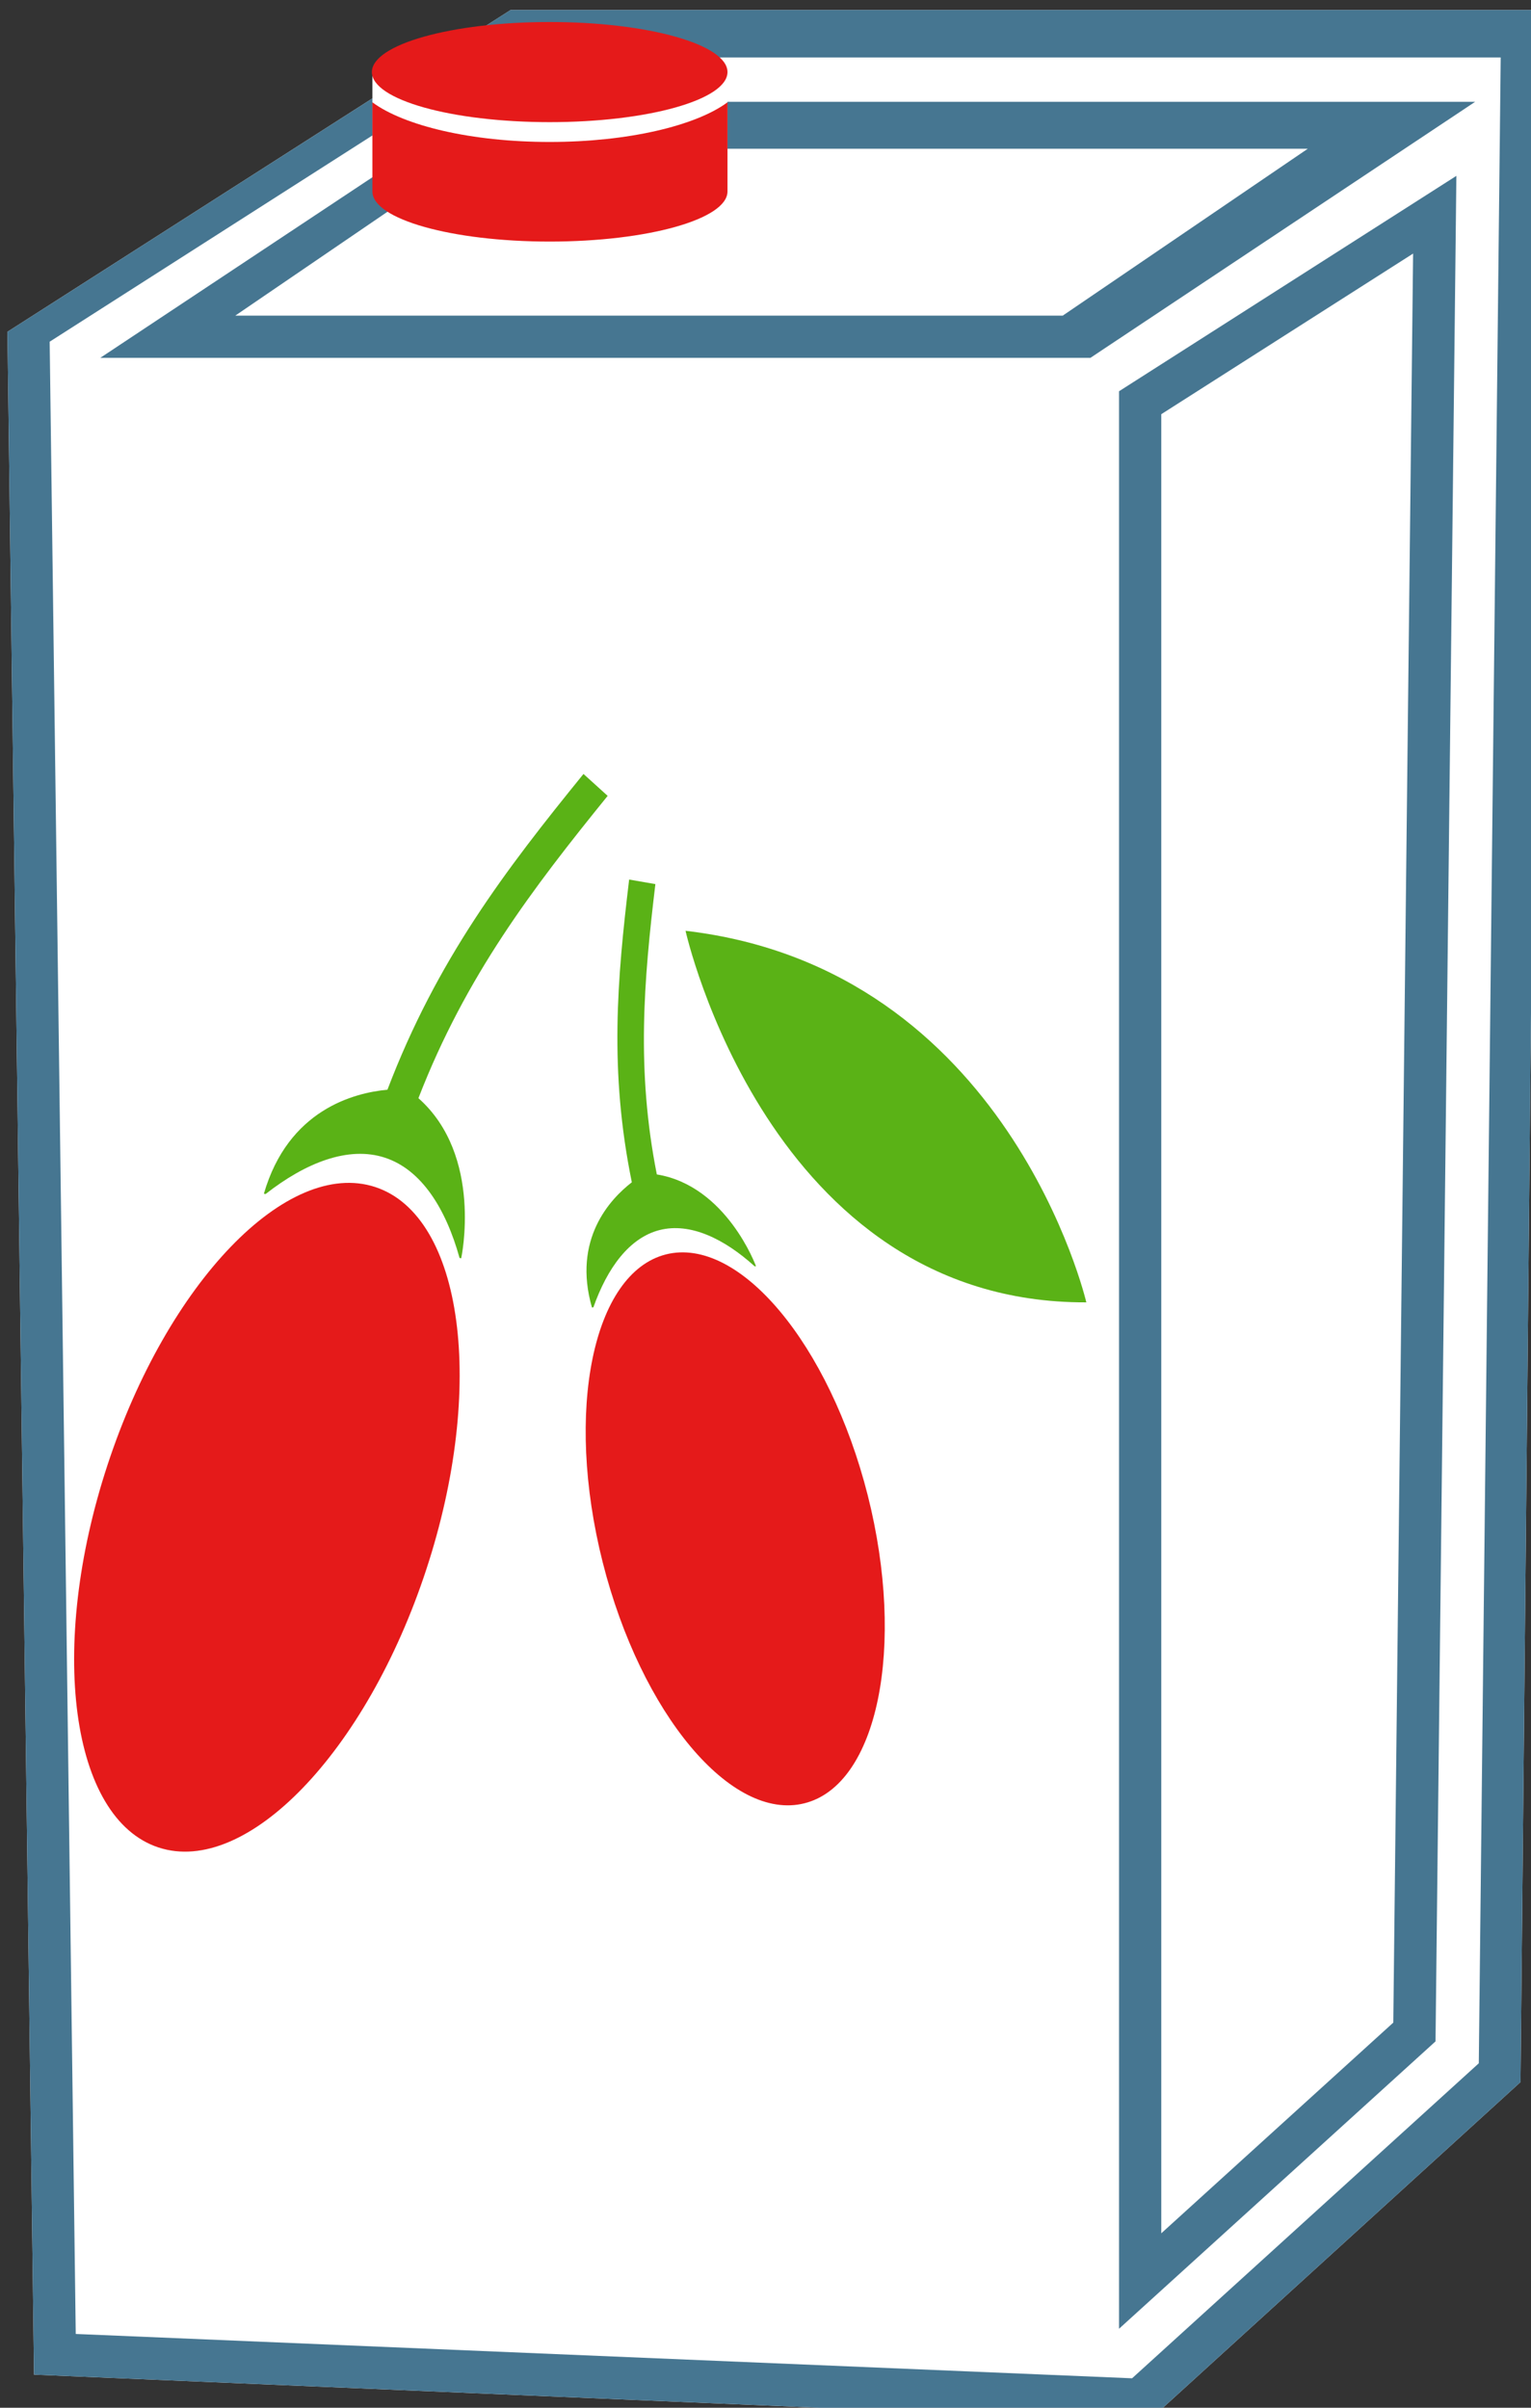 <?xml version="1.0" encoding="UTF-8" standalone="no"?>
<!-- Created with Inkscape (http://www.inkscape.org/) -->

<svg
   xmlns:dc="http://purl.org/dc/elements/1.1/"
   xmlns:cc="http://creativecommons.org/ns#"
   xmlns:rdf="http://www.w3.org/1999/02/22-rdf-syntax-ns#"
   xmlns:svg="http://www.w3.org/2000/svg"
   xmlns="http://www.w3.org/2000/svg"
   xmlns:sodipodi="http://sodipodi.sourceforge.net/DTD/sodipodi-0.dtd"
   xmlns:inkscape="http://www.inkscape.org/namespaces/inkscape"
   width="778.14mm"
   height="1223.433mm"
   viewBox="0 0 778.14 1223.433"
   version="1.1"
   id="svg8"
   inkscape:version="0.92.4 (5da689c313, 2019-01-14)"
   sodipodi:docname="3711.svg">
  <rect x="0" y="0" width="778.14" height="1223.433" fill="#333333" stroke="none"/>
  <defs
     id="defs2">
    <style
       type="text/css"
       id="style2"><![CDATA[
    .fil2 {fill:#BF2626}
    .fil0 {fill:white}
    .fil1 {fill:#467691;fill-rule:nonzero}
    .fil4 {fill:#628C2C;fill-rule:nonzero}
    .fil3 {fill:#BA1515;fill-rule:nonzero}
   ]]></style>
    <style
       type="text/css"
       id="style2-9"><![CDATA[
    .fil0 {fill:#5AB216;fill-rule:nonzero}
    .fil1 {fill:#E51A1A;fill-rule:nonzero}
   ]]></style>
  </defs>
  <sodipodi:namedview
     id="base"
     pagecolor="#ffffff"
     bordercolor="#666666"
     borderopacity="1.0"
     inkscape:pageopacity="0.0"
     inkscape:pageshadow="2"
     inkscape:zoom="0.12374369"
     inkscape:cx="570.50011"
     inkscape:cy="2374.8572"
     inkscape:document-units="mm"
     inkscape:current-layer="Vrstva_x0020_1"
     showgrid="false"
     inkscape:window-width="1920"
     inkscape:window-height="1051"
     inkscape:window-x="-9"
     inkscape:window-y="-9"
     inkscape:window-maximized="1" />
  <g
     inkscape:label="Vrstva 1"
     inkscape:groupmode="layer"
     id="layer1"
     transform="translate(181.183,446.252)">
    <g
       transform="matrix(0.265,0,0,0.265,-2581.218,-3678.138)"
       id="Vrstva_x0020_1">
      <polygon
         points="12012,12215 11973,16188 11258,16839 9122,16749 9071,12832 10036,12215 "
         style="fill:#ffffff;fill-rule:nonzero"
         id="polygon7"
         class="fil0" />
      <path
         inkscape:connector-curvature="0"
         d="m 9508,12801 h 1587 l 470,-320 H 9977 Z m 1640,81 H 9249 l 740,-491 h 1897 z m 136,108 v 3488 l 445,-404 38,-3392 z m -81,3671 v -3715 l 647,-413 -40,3577 z m -2001,10 2026,85 665,-604 42,-3846 h -1930 l -853,545 z m 2056,168 -2136,-90 -51,-3917 965,-617 h 1976 l -39,3973 z"
         style="fill:#467691;fill-rule:nonzero"
         id="path9"
         class="fil1" />
      <rect
         height="189"
         width="681"
         y="12334"
         x="9771"
         style="fill:#ffffff;fill-rule:nonzero"
         id="rect11"
         class="fil0" />
      <g
         id="_502969184"
         style="fill:#e51a1a;fill-opacity:1">
        <path
           inkscape:connector-curvature="0"
           d="m 10452,12392 v 171 c 0,53 -153,96 -341,96 -188,0 -340,-43 -340,-96 v -171 c 61,45 190,76 340,76 150,0 280,-31 341,-76 z"
           style="fill:#e51a1a;fill-opacity:1"
           id="path13"
           class="fil2" />
        <ellipse
           ry="96"
           rx="341"
           cy="12334"
           cx="10111"
           style="fill:#e51a1a;fill-opacity:1"
           id="ellipse15"
           class="fil2" />
      </g>
    </g>
    <g
       transform="matrix(0.105,0,0,0.105,-992.372,-1359.61)"
       id="Vrstva_x0020_1-9">
      <path
         d="m 9751,14013 c 229,-591 552,-1014 916,-1463 l -117,-106 c -377,464 -709,898 -949,1528 -162,15 -480,97 -598,503 l 8,2 c 194,-152 401,-234 578,-176 177,58 295,247 361,485 l 8,2 c 0,0 108,-496 -207,-775 z"
         style="fill:#5ab216;fill-rule:nonzero"
         id="path7"
         class="fil0"
         inkscape:connector-curvature="0" />
      <path
         d="m 9789,16294 c -290,883 -870,1485 -1296,1345 -426,-140 -537,-969 -247,-1851 290,-883 870,-1485 1296,-1345 426,140 537,969 247,1851 z"
         style="fill:#e51a1a;fill-rule:nonzero"
         id="path9-0"
         class="fil1"
         inkscape:connector-curvature="0" />
      <path
         d="m 10905,14382 c -100,-506 -63,-937 -7,-1405 l -127,-22 c -58,484 -97,926 13,1465 -105,81 -288,276 -193,606 l 7,-1 c 67,-190 174,-337 321,-374 147,-37 311,41 460,176 l 6,-1 c 0,0 -142,-389 -480,-444 z"
         style="fill:#5ab216;fill-rule:nonzero"
         id="path11"
         class="fil0"
         inkscape:connector-curvature="0" />
      <path
         d="m 11926,15935 c 185,734 48,1401 -306,1490 -354,90 -791,-432 -977,-1166 -185,-733 -48,-1400 306,-1490 354,-89 791,433 977,1166 z"
         style="fill:#e51a1a;fill-rule:nonzero"
         id="path13-7"
         class="fil1"
         inkscape:connector-curvature="0" />
      <path
         d="m 11044,13203 c 0,0 401,1804 1940,1798 0,0 -376,-1616 -1940,-1798 z"
         style="fill:#5ab216;fill-rule:nonzero"
         id="path15"
         class="fil0"
         inkscape:connector-curvature="0" />
    </g>
  </g>
</svg>
